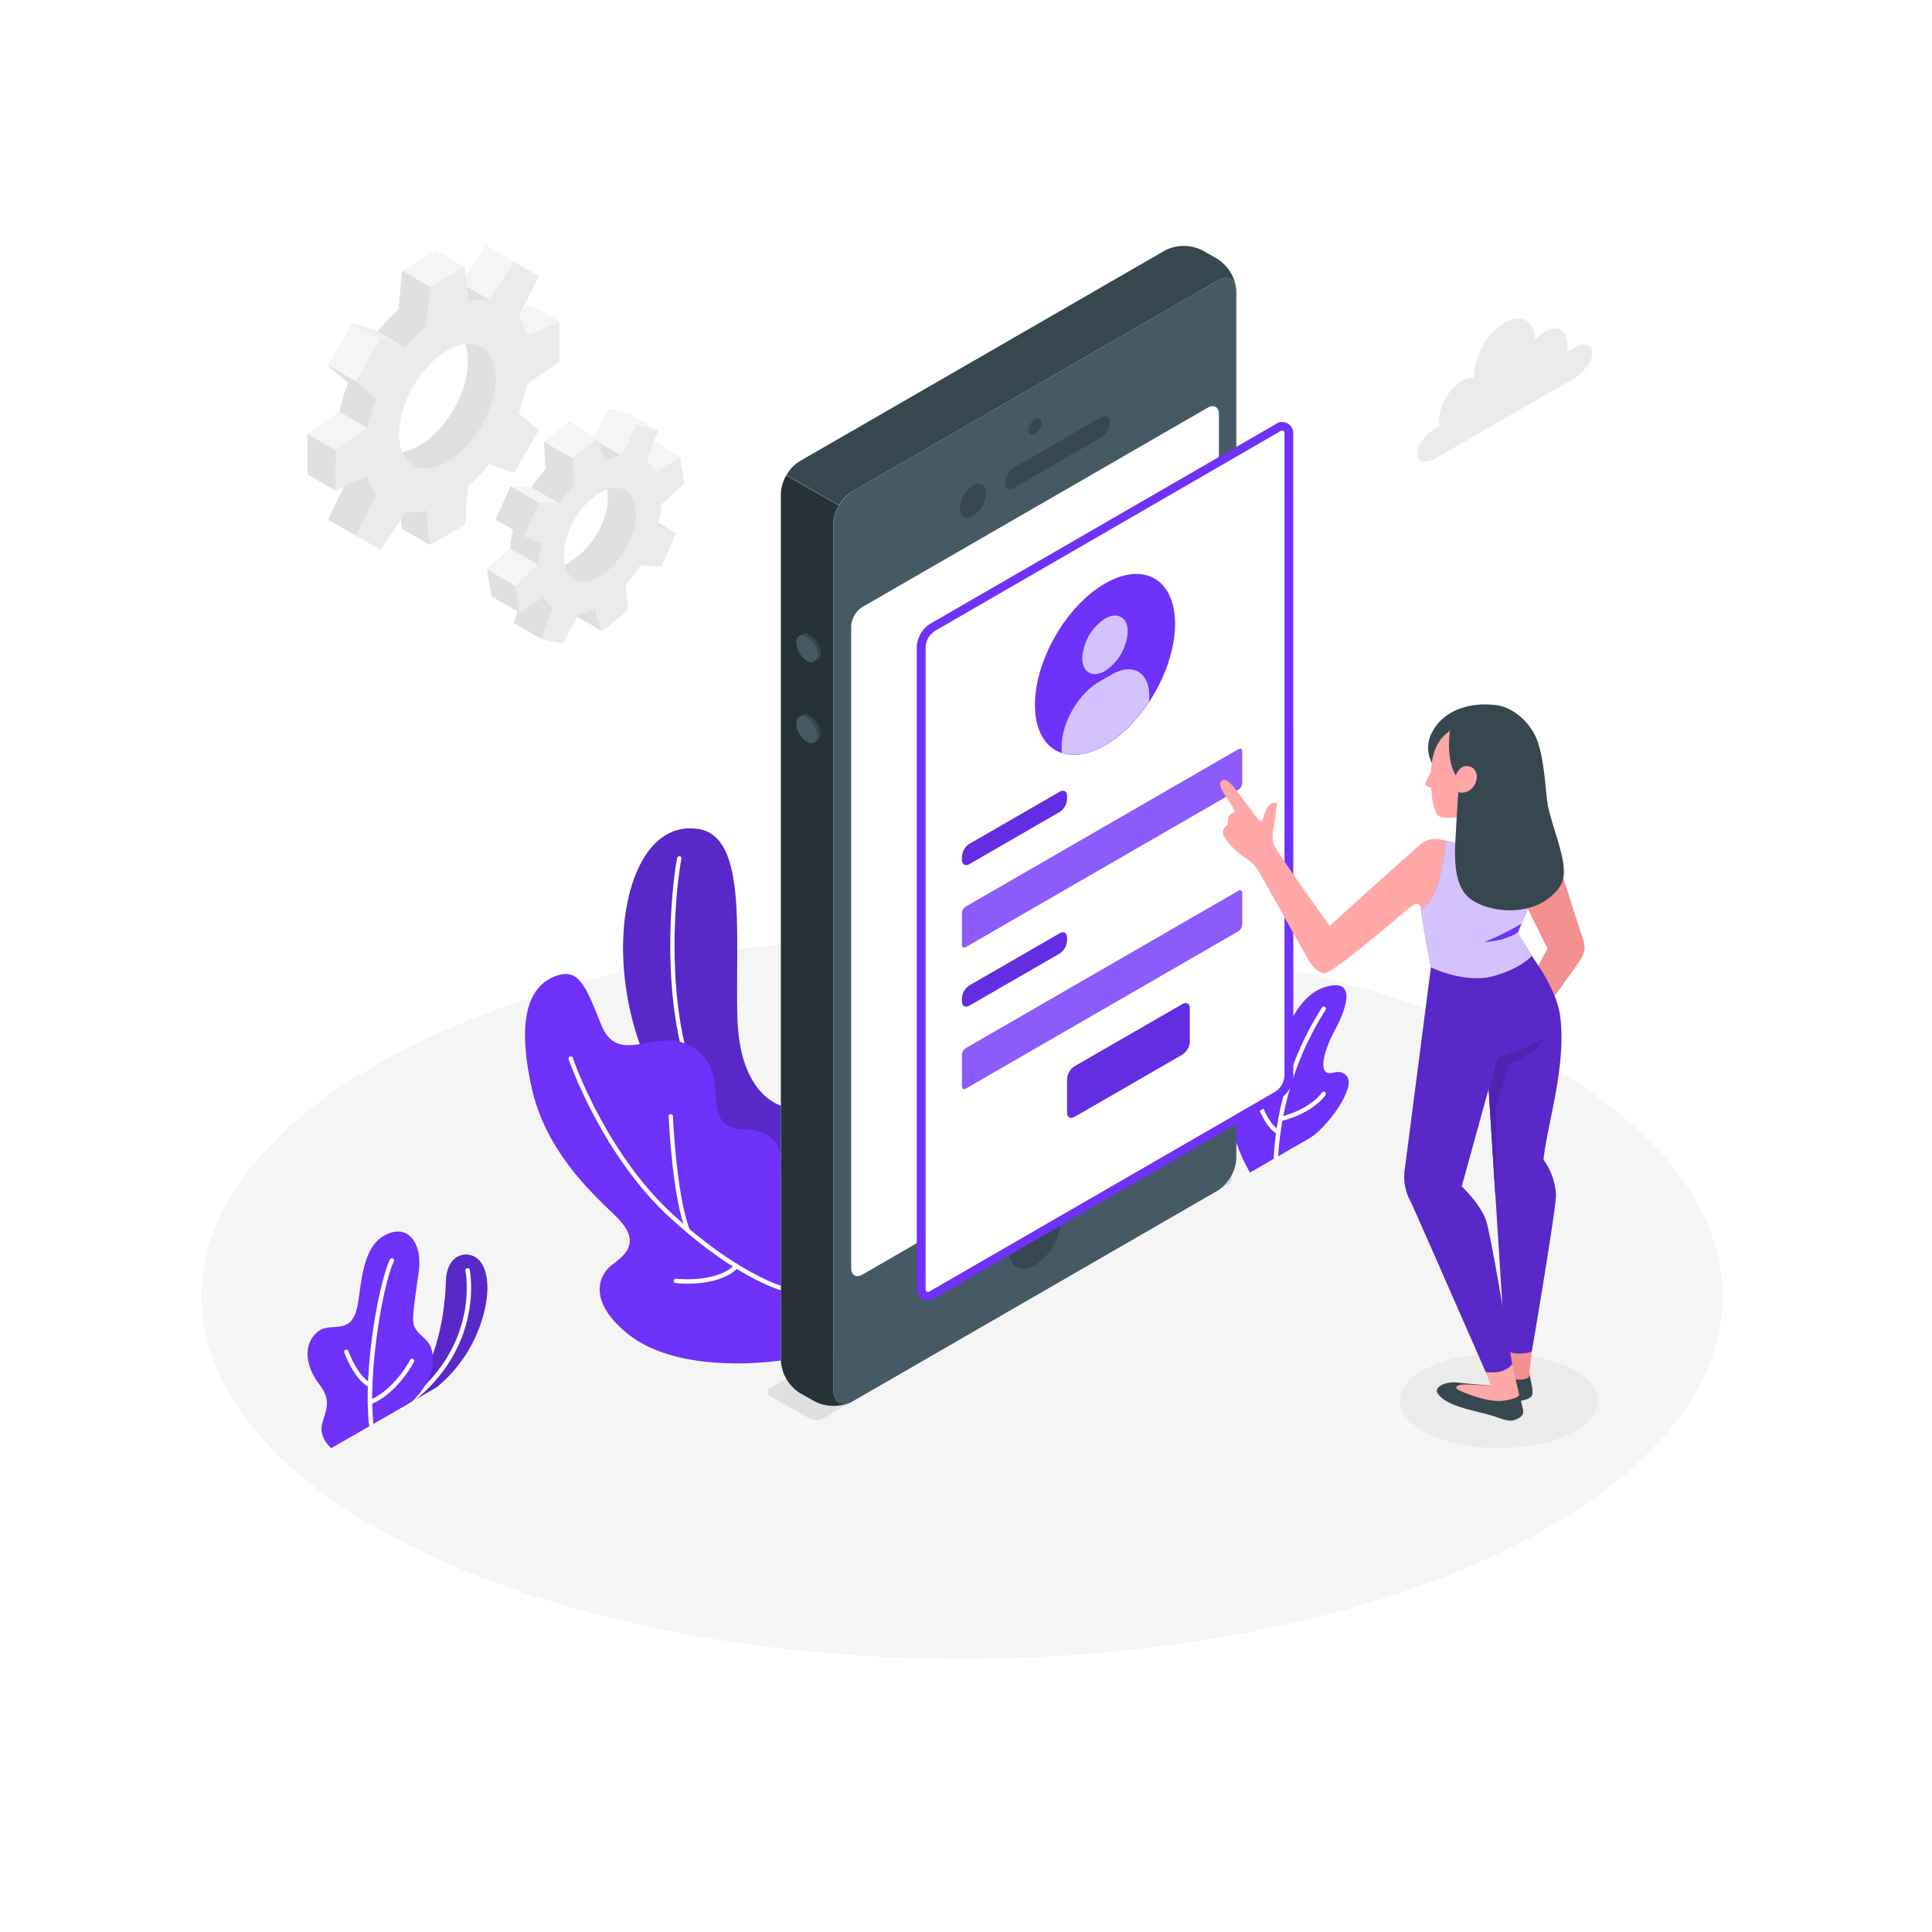 <svg xmlns="http://www.w3.org/2000/svg" viewBox="0 0 1200 1200" width="1200" height="1200"><path fill="#FFF" d="M0 0h1200v1200H0z"/><g transform="translate(-72.0 -78.0) rotate(0.0 669.5 669.5) scale(2.678 2.678)"><svg width="500" height="500" viewBox="0 0 500 500"><g><path d="M125.23 389.24c68.91 32.84 180.63 32.85 249.54 0s68.9-86.09 0-118.93-180.63-32.84-249.54 0-68.9 86.09 0 118.93Z" style="fill:#f5f5f5"/></g><g><ellipse cx="374.53" cy="354.02" rx="22.98" ry="10.95" style="fill:#ebebeb"/></g><g><path d="m120 355.59 8.13-4.69a32.54 32.54 0 0 0 10-14.07c2.51-6.92 2.16-12.18.36-14.82-2.21-3.25-7.94-2.68-8.17 4.16-.48 13.48-4.41 22.83-10.32 29.42Z" style="fill:#6e32fa"/><path d="m120 355.59 8.13-4.69a32.54 32.54 0 0 0 10-14.07c2.51-6.92 2.16-12.18.36-14.82-2.21-3.25-7.94-2.68-8.17 4.16-.48 13.48-4.41 22.83-10.32 29.42Z" style="opacity:.2"/><path d="M120 356.09a.5.5 0 0 1-.28-.91c18.8-13 15.16-31.13 15.12-31.31a.5.5 0 1 1 1-.21c0 .19 3.84 18.94-15.52 32.34a.52.52 0 0 1-.32.09Z" style="fill:#fff"/><path d="M103.71 365s-2.83-2.3-2.15-5.42 2.51-5.36-.62-9.38-4-9.38-.26-12.28c2.85-2.25 7.3.93 8.9-5 1.18-4.34.78-13.95 6.31-17.15s9 1.62 8.13 8.14c-.76 5.83-1.84 11.44-1 13 1.62 3 4.39 2.59 4.26 8.07-.11 5.1-4.94 9.32-4.94 9.32Z" style="fill:#6e32fa"/><path d="M113 360.11a.51.51 0 0 1-.5-.44c-1.43-11.85 2-32.31 4.8-38.39a.5.5 0 0 1 .7-.28.49.49 0 0 1 .24.66c-2.77 6-6.08 26.52-4.71 37.85a.5.5 0 0 1-.44.55Z" style="fill:#fff"/><path d="M112.73 350.88a.42.42 0 0 1-.22-.05c-3.47-1.69-5.67-7.72-5.76-8a.5.5 0 1 1 .94-.34c0 .06 2.15 5.9 5.26 7.41a.5.5 0 0 1-.22.95Zm-.06 4a.49.49 0 0 1-.46-.32.5.5 0 0 1 .27-.65c5.84-2.34 9.48-9.29 9.52-9.37a.5.5 0 0 1 .89.46c-.16.3-3.85 7.36-10 9.84a.43.43 0 0 1-.22.04Z" style="fill:#fff"/><path d="M316.8 301.08s-4.37-7.08-4.8-14.77 1.26-10.89 3.58-11.81 2.5 1.91 3.69 3.58 3.62.72 4.52-4.49 4.18-14 11-15.71c7.5-1.86 3.48 6.94 1.59 10.37s-3.35 8.11-2.11 9.38 3.17-1.08 5 1.1c2.23 2.63-4.7 12.1-8.68 14.39Z" style="fill:#6e32fa"/><path d="M322.79 298.11a.5.5 0 0 1-.48-.52 72 72 0 0 1 11.2-34.8.49.49 0 0 1 .7-.11.5.5 0 0 1 .11.69 71.08 71.08 0 0 0-11 34.27.5.5 0 0 1-.53.47Z" style="fill:#fff"/><path d="M323.36 292.2a.53.53 0 0 1-.24-.06c-2.8-1.55-4.35-6.15-4.41-6.34a.5.5 0 0 1 .31-.64.5.5 0 0 1 .63.32s1.5 4.43 4 5.78a.51.51 0 0 1 .19.68.49.49 0 0 1-.48.26Zm.49-3.03a.5.5 0 0 1-.48-.38.49.49 0 0 1 .36-.6c7.22-1.83 9.72-5.61 9.74-5.65a.5.5 0 0 1 .85.54c-.11.17-2.71 4.14-10.34 6.08Z" style="fill:#fff"/><path d="M208 285.54s-9.59-2.34-10.09-20.3c-.53-19.38 2.35-42-9-43.83s-17.65 12-17.51 28.15c.13 14.14 5.83 44.84 36.56 50.86Z" style="fill:#6e32fa"/><path d="M208 285.54s-9.59-2.34-10.09-20.3c-.53-19.38 2.35-42-9-43.83s-17.65 12-17.51 28.15c.13 14.14 5.83 44.84 36.56 50.86Z" style="opacity:.2"/><path d="M208 298.58h-.09c-6.91-1.26-12.54-5.07-16.73-11.31-12.42-18.53-8.51-53.13-7.22-59.17a.51.51 0 0 1 .59-.39.52.52 0 0 1 .39.6c-1.27 6-5.16 40.16 7.07 58.4a24.12 24.12 0 0 0 16.08 10.88.5.5 0 0 1 .4.59.49.49 0 0 1-.49.4Z" style="fill:#fff"/><path d="M208 344.67c-9.91 1.34-26 1.32-35.29-6s-7.35-13.62-3.78-16.25 6.67-5.63.53-11.47-16-15.22-19.2-29.29-1.62-22.87 4.66-25.8c6.09-2.84 7.7 1.68 11.43 11s12.12 1.33 19.3 4.24 6.89 8.67 7.34 13.62 2.82 6.32 6.89 6.32 8.12 2.34 8.12 7Z" style="fill:#6e32fa"/><path d="M208 328.33a.3.3 0 0 1-.13 0c-.43-.12-10.68-3.1-25.61-16.81-15.9-14.6-23.4-36.5-23.48-36.72a.51.51 0 0 1 .32-.63.5.5 0 0 1 .63.31c.07.22 7.5 21.88 23.21 36.3 14.72 13.53 25.09 16.56 25.2 16.59a.5.5 0 0 1 .34.62.49.49 0 0 1-.48.34Z" style="fill:#fff"/><path d="M186.43 315a.48.48 0 0 1-.46-.32c-3.21-8.24-3.94-25.87-4-26.62a.51.51 0 0 1 .48-.52.53.53 0 0 1 .52.48c0 .18.75 18.21 3.9 26.3a.5.5 0 0 1-.29.65.52.52 0 0 1-.15.03Zm-.08 11.85a23.62 23.62 0 0 1-2.76-.14.5.5 0 1 1 .12-1c.09 0 9.4 1.06 13.67-3.29a.5.5 0 1 1 .71.7c-3.09 3.19-8.48 3.73-11.74 3.73Z" style="fill:#fff"/></g><g><path d="m179.15 137.49-1.08-6.23-5.56 3.66a7.71 7.71 0 0 0-2.11-2.57l2.66-7.2-5-1.11-3.66 7a13.63 13.63 0 0 0-3.81 1.24L159 127l-5.94 4.67.39 6.2a33.37 33.37 0 0 0-3.28 4.34l-4.9-.25-3.44 7.71 4.21 1.8a24.68 24.68 0 0 0-.83 4.88l-5.35 4.92 1.07 6.24 5.57-3.66a7.56 7.56 0 0 0 2.11 2.56l-2.61 7.21 5 1.1 5.24-5.1c1.21-.19.91-2.47 2.23-3.12l1.59 5.26 5.93-4.66-.15-2.44c1.2-1.34 5.74-4.29 6.72-5.83l1.23-2 3.44-7.71-1.6-2.9-1.78-3.78ZM161 158c-4.56 3.58-6 4.37-6.77-.42s1.84-12.07 6.4-15.66 6.3-3.84 7.12.94-2.18 11.6-6.75 15.14Z" style="fill:#e0e0e0"/><path style="fill:#f5f5f5" d="m168.1 124.04 6.49 3.74-3.66 6.98-6.49-3.74 3.66-6.98zM184.56 135l-5.56 3.66-6.49-3.74 5.56-3.66 6.49 3.74z"/><path style="fill:#e0e0e0" d="m183.67 152.83-4.21-1.79-6.49-3.74 4.21 1.79 6.49 3.74zm-37.68 20.79 6.49 3.73 2.66-7.2-6.49-3.74-2.66 7.21zm20.5 1.88-6.48-3.74-1.59-5.26 6.49 3.74 1.58 5.26z"/><path d="m185.63 141.23-1.07-6.23-5.56 3.66a7.74 7.74 0 0 0-2.12-2.57l2.66-7.2-4.95-1.11-3.67 7a13.63 13.63 0 0 0-3.81 1.24l-1.58-5.26-5.94 4.67.39 6.2a33.37 33.37 0 0 0-3.28 4.37l-4.91-.25-3.44 7.71 4.21 1.8a25.4 25.4 0 0 0-.83 4.89l-5.34 4.85 1.07 6.24 5.56-3.66a7.7 7.7 0 0 0 2.12 2.56l-2.66 7.2 5 1.11 3.66-7a13.31 13.31 0 0 0 3.82-1.25l1.58 5.26 5.94-4.66-.39-6.2a33.37 33.37 0 0 0 3.28-4.34l4.91.24 3.44-7.71-4.27-1.79a24.81 24.81 0 0 0 .84-4.89Zm-18.13 20.55c-4.55 3.58-8.91 2.61-9.74-2.17s2.2-11.57 6.76-15.15 8.91-2.6 9.74 2.18-2.2 11.56-6.76 15.14Z" style="fill:#ebebeb"/><path style="fill:#f5f5f5" d="m165.53 130.74-6.49-3.74-5.94 4.67 6.49 3.74 5.94-4.67z"/><path style="fill:#e0e0e0" d="m153.1 131.67.39 6.2 6.49 3.74-.39-6.2-6.49-3.74z"/><path style="fill:#f5f5f5" d="m156.7 145.95-6.49-3.74-4.9-.24 6.48 3.74 4.91.24z"/><path style="fill:#e0e0e0" d="m145.31 141.97-3.44 7.7 6.48 3.74 3.44-7.7-6.48-3.74z"/><path style="fill:#f5f5f5" d="m151.73 160.09-6.48-3.74-5.35 4.92 6.48 3.74 5.35-4.92z"/><path style="fill:#e0e0e0" d="m147.46 171.25-6.49-3.74-1.07-6.24 6.48 3.74 1.08 6.24z"/><path style="fill:#f5f5f5" d="m174.59 127.78-6.49-3.74 4.96 1.11 6.48 3.74-4.95-1.11z"/><path d="M150.09 109.21V99.9l-7.41 3.34a13.36 13.36 0 0 0-2-4.41l4.67-9.41-5.7-3.29-5.82 8.75a13.21 13.21 0 0 0-4.82.47l-.82-8.09-8.06 4.66-.81 9a39.68 39.68 0 0 0-4.82 5.1l-5.82-2-5.7 9.88 4.66 4a40.21 40.21 0 0 0-2 6.72l-7.41 5.21v9.32l7.41-3.34a13.36 13.36 0 0 0 2 4.41l-4.64 9.42 5.7 3.29 5.82-8.75a13.23 13.23 0 0 0 4.82-.47l.81 8.09 8.06-4.66.82-9a15.2 15.2 0 0 0 6.46-4.54l4.18 1.47 5.7-9.87-3.5-3a20.81 20.81 0 0 0 .83-7.73Zm-25.93 23.26c-6.18 3.57-10 1-10-6.11s5.11-15.9 11.3-19.47 9.93-1 9.93 6.17-5.04 15.83-11.23 19.41Z" style="fill:#e0e0e0"/><path style="fill:#f5f5f5" d="m146.13 89.86-6.48-3.73-5.82 8.75 6.48 3.74 5.82-8.76zm10.45 13.78-6.49-3.74-7.41 3.34 6.49 3.74 7.41-3.34z"/><path style="fill:#e0e0e0" d="m126.61 155.54-6.48-3.74-.81-8.09 6.48 3.74.81 8.09zm-23.64-5.9 6.49 3.74 4.67-9.41-6.49-3.74-4.67 9.41z"/><path d="M156.58 113v-9.31l-7.41 3.31a13.17 13.17 0 0 0-2-4.41l4.67-9.41-5.7-3.3-5.82 8.76a13 13 0 0 0-4.82.47l-.82-8.11-8.06 4.66-.82 9a40.38 40.38 0 0 0-4.82 5.1l-5.82-2-5.7 9.88 4.67 4a39.29 39.29 0 0 0-2 6.72l-7.41 5.21v9.32l7.41-3.34a13.16 13.16 0 0 0 2 4.41l-4.67 9.41 5.7 3.29 5.82-8.75a13.21 13.21 0 0 0 4.82-.47l.82 8.09 8.06-4.66.81-9a39.68 39.68 0 0 0 4.82-5.1l5.82 2 5.7-9.87-4.67-4a39.34 39.34 0 0 0 2-6.72Zm-25.93 23.26c-6.19 3.57-11.21.67-11.21-6.47s5-15.83 11.21-19.41 11.2-.67 11.2 6.47-5.02 15.78-11.2 19.36Z" style="fill:#ebebeb"/><path style="fill:#f0f0f0" d="m114.5 106.04 6.48 3.74-5.82-2.03-6.48-3.75 5.82 2.04z"/><path transform="translate(-41.42 149.93) rotate(-60.02)" style="fill:#f5f5f5" d="M103.37 107.07h11.41v7.49h-11.41z"/><path style="fill:#e0e0e0" d="m102.97 113.88 6.49 3.74 4.67 4.02-6.49-3.73-4.67-4.03z"/><path style="fill:#f5f5f5" d="m105.64 124.63 6.49 3.74-7.41 5.21-6.49-3.74 7.41-5.21z"/><path style="fill:#e0e0e0" d="m98.23 129.84 6.49 3.74v9.32l-6.49-3.74v-9.32z"/><path style="fill:#f5f5f5" d="m134.68 91-6.49-3.74-8.06 4.66 6.48 3.74 8.07-4.66z"/></g><g><path d="m217.88 358.05 94-54.28a1.06 1.06 0 0 0 0-2l-8.69-5a3.86 3.86 0 0 0-3.47 0L205.69 351a1.06 1.06 0 0 0 0 2l8.72 5a3.86 3.86 0 0 0 3.47.05Z" style="fill:#e0e0e0"/><path d="m309.3 94.2-84.76 48.94a9.58 9.58 0 0 0-4.33 7.5v201.07c0 2.76 1.94 3.88 4.33 2.5l84.76-48.94a9.55 9.55 0 0 0 4.33-7.5V96.7c0-2.76-1.93-3.88-4.33-2.5Z" style="fill:#455a64"/><path d="M224.54 143.14 309.3 94.2c2.14-1.24 3.91-.47 4.27 1.68a9.68 9.68 0 0 0-4.27-6.68l-3.52-2a9.57 9.57 0 0 0-8.66 0l-84.77 48.9a8.91 8.91 0 0 0-3.06 3.23l12.19 7a8.75 8.75 0 0 1 3.06-3.19Z" style="fill:#37474f"/><path d="M208 344.67a9.58 9.58 0 0 0 4.33 7.5l3.53 2a9.7 9.7 0 0 0 7.92.34c-2 .78-3.59-.37-3.59-2.84V150.64a8.8 8.8 0 0 1 1.27-4.27l-12.19-7a8.91 8.91 0 0 0-1.27 4.23Z" style="fill:#263238"/><path d="M226.87 169.93 307 123.68c1.44-.82 2.6-.15 2.6 1.5V274a5.73 5.73 0 0 1-2.6 4.5l-80.1 46.25c-1.44.83-2.6.16-2.6-1.5V174.43a5.74 5.74 0 0 1 2.57-4.5Z" style="fill:#fff"/><path d="M266.92 126.29a3.38 3.38 0 0 0-1.52 2.64c0 1 .68 1.37 1.52.88a3.35 3.35 0 0 0 1.52-2.64c0-.97-.68-1.36-1.52-.88Zm0 182.45a13.3 13.3 0 0 0-6 10.42c0 3.83 2.69 5.39 6 3.47a13.31 13.31 0 0 0 6-10.42c.02-3.83-2.68-5.39-6-3.47Zm-14.39-166.97a6.73 6.73 0 0 0-3 5.28c0 1.94 1.36 2.73 3 1.76a6.73 6.73 0 0 0 3.05-5.28c0-1.94-1.36-2.73-3.05-1.76Zm7.47-.66c0 1.3 1 1.79 2.17 1.1l20-11.57a4.64 4.64 0 0 0 2.17-3.6c0-1.29-1-1.78-2.17-1.09l-20 11.57a4.64 4.64 0 0 0-2.17 3.59Zm-45.24 35.26a5.39 5.39 0 0 1 2.44 4.22c0 1.56-1.09 2.19-2.44 1.41a5.4 5.4 0 0 1-2.43-4.22c0-1.55 1.09-2.18 2.43-1.41Zm0 18.78a5.39 5.39 0 0 1 2.44 4.22c0 1.55-1.09 2.18-2.44 1.41a5.4 5.4 0 0 1-2.43-4.22c0-1.56 1.09-2.19 2.43-1.41Z" style="fill:#37474f"/><path d="M214 176.75a5.39 5.39 0 0 1 2.44 4.22c0 1.55-1.09 2.18-2.44 1.41a5.39 5.39 0 0 1-2.44-4.22c.01-1.56 1.1-2.16 2.44-1.41Zm0 18.77a5.39 5.39 0 0 1 2.44 4.23c0 1.55-1.09 2.18-2.44 1.4a5.36 5.36 0 0 1-2.44-4.22c.01-1.55 1.1-2.18 2.44-1.41Z" style="fill:#455a64"/><path d="M325.82 129.89c0-1.66-1.16-2.33-2.6-1.5l-9.59 5.53-70.51 40.72a5.73 5.73 0 0 0-2.6 4.5v148.78c0 1.66 1.16 2.33 2.6 1.5l70.54-40.73 9.56-5.52a5.73 5.73 0 0 0 2.6-4.5Z" style="fill:#fff"/><path d="M326.82 129.89a2.57 2.57 0 0 0-4.1-2.37l-9.15 5.29-70.95 41a6.66 6.66 0 0 0-3.1 5.37v148.74a2.77 2.77 0 0 0 1.26 2.55 2.29 2.29 0 0 0 1.18.31 3.42 3.42 0 0 0 1.66-.49l71-41 9.13-5.27a6.75 6.75 0 0 0 3.1-5.37Zm-13.23 157.69-.82.48-70.11 40.48a1 1 0 0 1-.84.18c-.13-.08-.26-.36-.26-.82V179.14a4.81 4.81 0 0 1 2.1-3.64L313.7 135l10-5.79a1 1 0 0 1 .84-.18c.13.08.26.36.26.82v148.82a4.81 4.81 0 0 1-2.1 3.64l-9.13 5.27Z" style="fill:#6e32fa"/><path d="M283.17 164.46c9-5.18 16.25-1 16.25 9.39s-7.28 23-16.25 28.14-16.25 1-16.25-9.38 7.28-22.96 16.25-28.15Z" style="fill:#6e32fa"/><path d="M283.17 172.62c2.91-1.68 5.27-.32 5.27 3a11.65 11.65 0 0 1-5.27 9.13c-2.91 1.68-5.27.32-5.27-3a11.65 11.65 0 0 1 5.27-9.13Zm10.27 17.92c0-5.52-3.87-7.76-8.66-5l-3 1.73c-4.78 2.76-8.66 9.48-8.66 15v1.49c2.77.91 6.25.42 10-1.77a32 32 0 0 0 10.27-10.17Z" style="fill:#6e32fa"/><path d="M283.17 172.62c2.91-1.68 5.27-.32 5.27 3a11.65 11.65 0 0 1-5.27 9.13c-2.91 1.68-5.27.32-5.27-3a11.65 11.65 0 0 1 5.27-9.13Zm10.27 17.92c0-5.52-3.87-7.76-8.66-5l-3 1.73c-4.78 2.76-8.66 9.48-8.66 15v1.49c2.77.91 6.25.42 10-1.77a32 32 0 0 0 10.27-10.17Z" style="fill:#fff;opacity:.7"/><path d="m251.73 224.84 20.91-12.07c1-.55 1.73-.11 1.73 1v.69a3.82 3.82 0 0 1-1.73 3l-20.91 12.07c-.95.55-1.73.1-1.73-1v-.69a3.83 3.83 0 0 1 1.73-3Z" style="fill:#6e32fa"/><path d="m251.73 224.84 20.91-12.07c1-.55 1.73-.11 1.73 1v.69a3.82 3.82 0 0 1-1.73 3l-20.91 12.07c-.95.55-1.73.1-1.73-1v-.69a3.83 3.83 0 0 1 1.73-3Z" style="opacity:.1"/><path d="m250.87 239.41 63.26-36.52c.47-.28.86-.06.86.5v7.38a1.94 1.94 0 0 1-.86 1.5l-63.26 36.52c-.48.28-.87.05-.87-.5v-7.38a1.92 1.92 0 0 1 .87-1.5Z" style="fill:#6e32fa"/><path d="m250.87 239.41 63.26-36.52c.47-.28.86-.06.86.5v7.38a1.94 1.94 0 0 1-.86 1.5l-63.26 36.52c-.48.28-.87.05-.87-.5v-7.38a1.92 1.92 0 0 1 .87-1.5Z" style="fill:#fff;opacity:.2"/><path d="m251.73 257.67 20.91-12.07c1-.55 1.73-.1 1.73 1v.69a3.81 3.81 0 0 1-1.73 3l-20.91 12.07c-.95.56-1.73.11-1.73-1v-.69a3.85 3.85 0 0 1 1.73-3Z" style="fill:#6e32fa"/><path d="m251.73 257.67 20.91-12.07c1-.55 1.73-.1 1.73 1v.69a3.81 3.81 0 0 1-1.73 3l-20.91 12.07c-.95.56-1.73.11-1.73-1v-.69a3.85 3.85 0 0 1 1.73-3Z" style="opacity:.1"/><path d="m250.87 272.24 63.26-36.52c.47-.28.86-.05.86.5v7.38a1.94 1.94 0 0 1-.86 1.5l-63.26 36.52c-.48.28-.87.06-.87-.5v-7.38a1.92 1.92 0 0 1 .87-1.5Z" style="fill:#6e32fa"/><path d="m250.87 272.24 63.26-36.52c.47-.28.86-.05.86.5v7.38a1.94 1.94 0 0 1-.86 1.5l-63.26 36.52c-.48.28-.87.06-.87-.5v-7.38a1.92 1.92 0 0 1 .87-1.5Z" style="fill:#fff;opacity:.2"/><path d="m276.1 276.43 25-14.41c1-.56 1.74-.11 1.74 1v7.72a3.82 3.82 0 0 1-1.74 3l-25 14.42c-1 .55-1.73.1-1.73-1v-7.73a3.86 3.86 0 0 1 1.73-3Z" style="fill:#6e32fa"/><path d="m276.1 276.43 25-14.41c1-.56 1.74-.11 1.74 1v7.72a3.82 3.82 0 0 1-1.74 3l-25 14.42c-1 .55-1.73.1-1.73-1v-7.73a3.86 3.86 0 0 1 1.73-3Z" style="opacity:.1"/></g><g><path d="M335.3 243.85s-12.28-16.94-13-19c-.57-1.52 0-3.78.18-4.83s.34-3.39.52-4c.3-1.14-1.17-.91-2 .13s-1.11 3.12-1.54 3.46-3.7-4.43-5.41-6.63-2.78-3.54-3.83-2.72c-.75.59-.19 1.87 1.05 3.75a33.77 33.77 0 0 1 2 3.15c.19.41-.83.44-1.38 1.29-.43.66 0 1.73-.6 2.24a1.89 1.89 0 0 0-.48 2.47 16.34 16.34 0 0 0 4.23 4.48c1.84 1.27 2.58 1.72 3.67 3.45s10.87 19.4 11.53 20.46 1.93 3.22 3.86 3.28 17.73-13.54 18.54-14.22c2.6-2.17 3.43-2.48 3.87-.53a19.25 19.25 0 0 1 .34 2.1c.31 2.48 2 11.34 2 11.34s8 3.87 14.57 2 8.79-4.66 8.79-4.66l-3.29-5.36c.89-2.21 5-11.17 6.33-17.44l-20.6-3.33c-.42-.09-1.1-.26-2-.49-1.13-.3-4-1.29-6.17.61-7.08 6.17-21.16 19-21.16 19" style="fill:#ffa8a7"/><path d="m376.14 347.79-3.69 5.13a12.26 12.26 0 0 0 5.36 1.15c3.31.12 4.22-1 4.34-1.22.56-1.2-.31-3.36-.55-5.22Z" style="fill:#37474f"/><path d="M372.66 350.46s-4.48-.29-7.57-.67-5.54 1.12-4.82 2.39 2.43 2.33 5.09 3.22c2.27.77 5 1.32 7.36 2s4 1.57 5.37 1.09c1.53-.53 2.19-1.14 2.06-2.26a48.54 48.54 0 0 0-1.24-4.72Z" style="fill:#37474f"/><path d="M382.15 342.64s-.56 4.66-.6 5.66-4.55 1.32-5.41-.51l-.14-5.7Z" style="fill:#f28f8f"/><path d="m377.61 345.5 1.61 7.08s.15.86-3.53 1.41-9.46-1.93-10.45-2.43-1.1-1.51 2.52-1.31 4.9.21 4.9.21l-1.18-3.13Z" style="fill:#ffa8a7"/><path d="m385.19 228 2.55-.71s5.33 16.87 5.92 18.5 1.26 3.35.11 5.36c-1.37 2.39-8.58 12-8.58 12l-4.58-4.48 5.2-9.52-4.6-9.3Z" style="fill:#f28f8f"/><path d="M359 206.09a7.52 7.52 0 0 1 .11-7.27c2.54-4.71 8.2-7 14.94-6.13 3.12.41 6.8 3 8.81 6.87 2.22 4.29 2.43 12.93 3 16.2Z" style="fill:#37474f"/><path d="M358.82 207.94s-1.6 3.05-1.32 3.33a4.19 4.19 0 0 0 1.34.5Z" style="fill:#ffa8a7"/><path d="M363.68 198.3c-1.74 1.13-4.74 3.21-4.87 10.06-.14 7 .86 9.31 1.9 10.12.7.55 4.81.27 6.57-.14s6.83-2.92 8.66-6.73c2.15-4.48 1.71-11-1.48-13a11.14 11.14 0 0 0-10.78-.31Z" style="fill:#ffa8a7"/><path d="M382.15 250.82c3.08 4.8 6 9 6.64 14.42 1.32 11.39-3 24.41-3.93 32.84a15.19 15.19 0 0 1 2.9 8.22c0 3.49-5.61 36.34-5.61 36.34s-4.08 1.24-6.15-.55l-3.85-60.43 2-7.36Z" style="fill:#6e32fa"/><path d="M382.15 250.82c3.08 4.8 6 9 6.64 14.42 1.32 11.39-3 24.41-3.93 32.84a15.19 15.19 0 0 1 2.9 8.22c0 3.49-5.61 36.34-5.61 36.34s-4.08 1.24-6.15-.55l-3.85-60.43 2-7.36Z" style="opacity:.2"/><path d="m372.15 281.66 2-7.36a49.13 49.13 0 0 0 11-4.37s-2.08 3.79-8.06 5.87l-3.09 9.45-.26 21.65Z" style="fill:#6e32fa"/><path d="m372.15 281.66 2-7.36a49.13 49.13 0 0 0 11-4.37s-2.08 3.79-8.06 5.87l-3.09 9.45-.26 21.65Z" style="opacity:.3"/><path d="M382.15 250.82c1.65 2.7 5.59 7.3 4.75 11.73-1 5.36-3.9 9.13-12.72 11.75l-8.28 30s4.31 4 5.63 7.87 6.08 33.35 6.08 33.35-1.48 2.41-6.13 1.83c0 0-16.21-37-17.35-39.41a12 12 0 0 1-1.37-8.05c.51-3.88 6-46.35 6-46.35Z" style="fill:#6e32fa"/><path d="M382.15 250.82c1.65 2.7 5.59 7.3 4.75 11.73-1 5.36-3.9 9.13-12.72 11.75l-8.28 30s4.31 4 5.63 7.87 6.08 33.35 6.08 33.35-1.48 2.41-6.13 1.83c0 0-16.21-37-17.35-39.41a12 12 0 0 1-1.37-8.05c.51-3.88 6-46.35 6-46.35Z" style="opacity:.2"/><path d="m385.19 228-20.6-3.33c-.42-.09-1.1-.26-2-.49s-.88 12.92-6.17 15.88c.13.62.24 1.31.34 2.1.31 2.48 2 11.34 2 11.34s8 3.87 14.57 2 8.79-4.66 8.79-4.66l-3.29-5.36c.92-2.23 5.06-11.19 6.36-17.48Z" style="fill:#6e32fa"/><path d="m385.19 228-20.6-3.33c-.42-.09-1.1-.26-2-.49s-.88 12.92-6.17 15.88c.13.62.24 1.31.34 2.1.31 2.48 2 11.34 2 11.34s8 3.87 14.57 2 8.79-4.66 8.79-4.66l-3.29-5.36c.92-2.23 5.06-11.19 6.36-17.48Z" style="fill:#fff;opacity:.7"/><path d="M379.76 243.35a58.15 58.15 0 0 1-8.57 4.23 16.1 16.1 0 0 0 7.67-2.12Z" style="fill:#6e32fa"/><path d="M363.17 198.64s-1 6.5 1.36 10.32c0 0 .88-2.59 3.07-2.1s2.31 3.38.77 5a3.19 3.19 0 0 1-3.24 1s-.35 4.7-.54 8.64-1.23 12.53 3.2 16 15.55 4.69 20.76-2.59c2.9-4.05-.95-11.21-2.74-19.24-1.65-7.38-2.58-18.32-10.41-20.08s-12.23 3.05-12.23 3.05Z" style="fill:#37474f"/></g><g><path d="m391.9 109.83-1.65 1a8.7 8.7 0 0 0 .23-1.79c0-3.35-2.35-4.7-5.25-3a9.26 9.26 0 0 0-2.33 2c0-4.5-3.16-6.33-7.06-4.08a15.61 15.61 0 0 0-7.06 12.23v.67a4.28 4.28 0 0 0-2.87.66 11.6 11.6 0 0 0-5.25 9.09 6.1 6.1 0 0 0 .13 1.26l-.88.51c-2.39 1.38-4.33 4.07-4.33 6s1.94 2.39 4.33 1l32-18.45c2.39-1.38 4.33-4.07 4.33-6s-1.95-2.49-4.34-1.1Z" style="fill:#ebebeb"/></g></svg></g></svg>